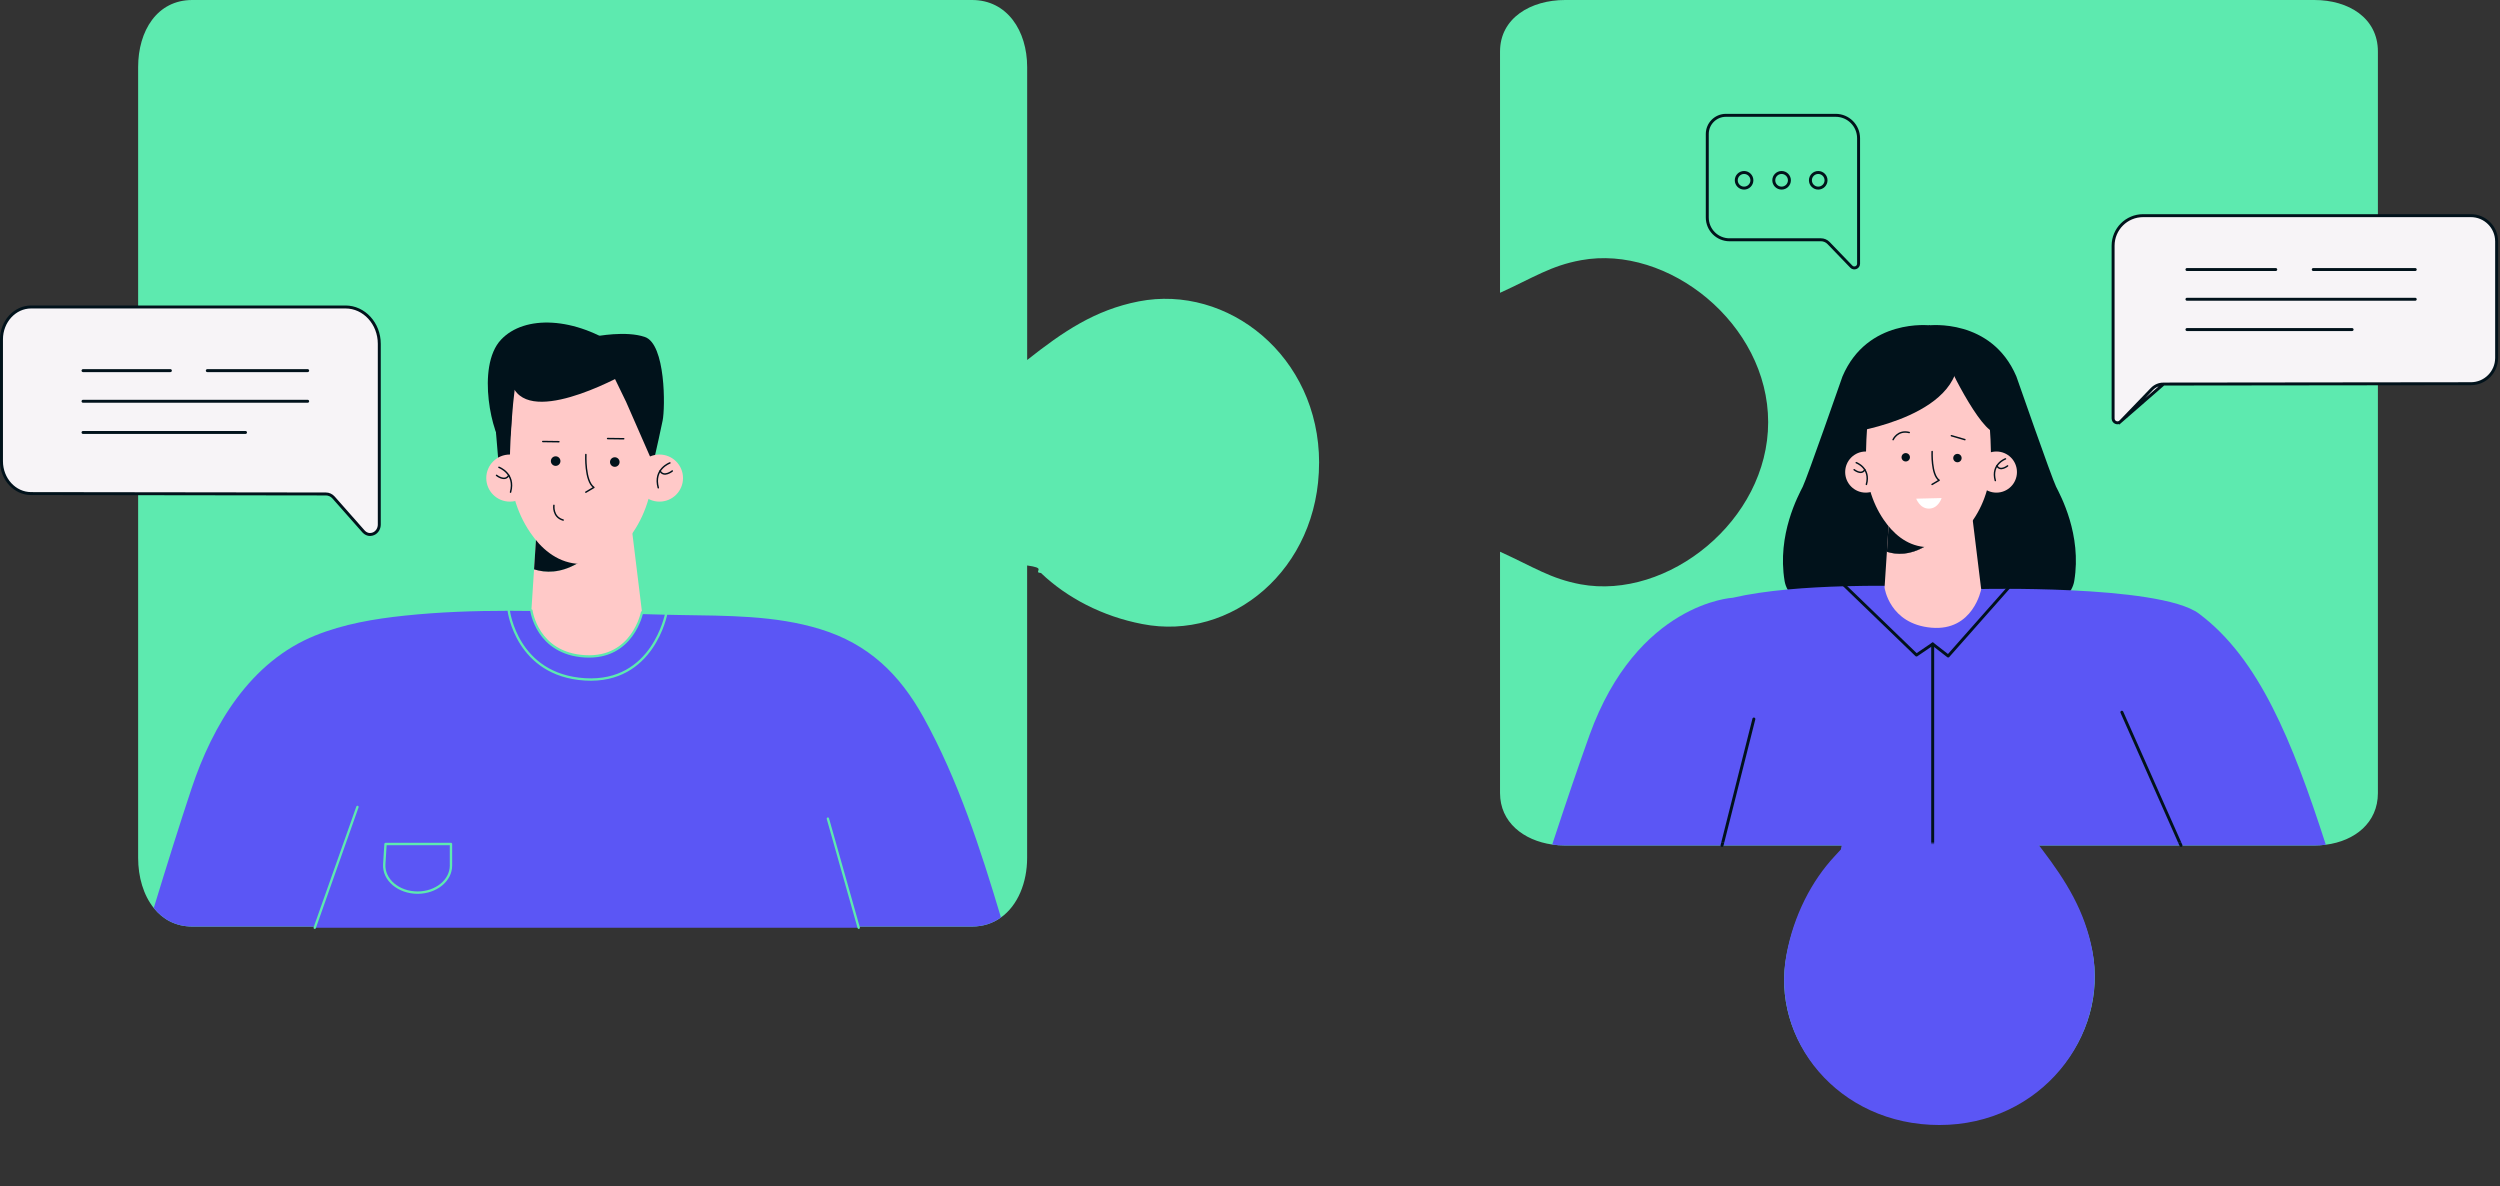 <?xml version="1.0" encoding="UTF-8"?> <svg xmlns="http://www.w3.org/2000/svg" width="845" height="401" viewBox="0 0 845 401" fill="none"><rect x="0" y="0" width="845" height="401" fill="#333333" stroke="none"/> <path d="M803.73 17.4V268.06C803.73 278.06 795.98 284.25 786.13 285.52C784.87 285.69 783.57 285.77 782.25 285.77H688.44C689.05 286.54 689.65 287.3 690.23 288.06C698.42 298.66 704.65 308.49 707.21 321.62C712.76 350.17 689.77 379.61 655.52 379.61C621.27 379.61 598.27 351.3 603.88 322.75C606.33 309.96 612.3 298.53 620.22 290.21C620.27 290.17 622.2 288.1 622.24 288.06C622.85 287.36 621.59 290.61 622.24 288.06C622.37 287.52 622.5 286.78 622.64 285.77H529C527.53 285.77 526.07 285.67 524.65 285.46C514.92 284.06 507.01 277.91 507.01 268.06V186.48C518.49 191.7 524.07 195.6 534.26 197.5C563.64 202.9 597.64 175.99 597.64 142.7C597.64 109.41 563.75 82.55 534.38 87.95C524.18 89.81 518.49 93.75 507.01 98.97V17.4C507.01 6.11 517.39 0 529 0H782.25C793.86 0 803.73 6.11 803.73 17.4Z" fill="#5DEAAF"></path> <path d="M445.85 156.43C445.85 192.57 416.09 216.84 386.07 210.92C372.62 208.34 360.59 202.04 351.85 193.68C351.8 193.63 351.08 193.58 351.04 193.54C350.15 192.76 353.22 191.95 347.17 191.13V289.95C347.17 298.28 344.05 306.02 338.32 310.11C335.62 312.05 332.35 313.17 328.55 313.17H242.77C248.26 301.04 252.36 295.16 254.36 284.4C258.84 259.96 242.19 232.47 217.79 221.94C215.06 220.76 212.23 219.79 209.32 219.07C209.24 219.05 209.16 219.03 209.08 219.01C205.1 218.03 200.97 217.51 196.74 217.51C193.55 217.51 190.42 217.81 187.37 218.37C187.29 218.37 187.22 218.4 187.14 218.42C184.22 218.96 181.37 219.76 178.61 220.77C152.65 230.27 134.53 258.87 139.18 284.28C139.24 284.61 139.3 284.94 139.37 285.27C140.58 291.34 142.52 295.93 145.02 301.16C146.7 304.67 148.63 308.46 150.77 313.17H64.99C59.42 313.17 55.05 310.76 51.98 306.92C48.5 302.6 46.69 296.45 46.69 289.95V22.67C46.69 10.41 53.12 0 64.99 0H328.56C340.43 0 347.18 10.41 347.18 22.67V121.68C359.28 112.11 370.09 104.76 384.89 101.87C414.91 96.01 445.86 120.28 445.86 156.43H445.85Z" fill="#5DEAAF"></path> <path d="M622.76 127.23C622.76 127.23 610.78 161.6 609.34 164.49C607.89 167.38 600.57 180.71 603.2 196.41C605.83 212.1 653.25 217.68 653.25 217.68L652.39 109.98C652.39 109.98 631.21 107.41 622.76 127.23Z" fill="#01121B"></path> <path d="M681.53 127.23C681.53 127.23 693.51 161.6 694.95 164.49C696.4 167.38 703.72 180.71 701.09 196.41C698.46 212.1 651.04 217.68 651.04 217.68L651.9 109.98C651.9 109.98 673.08 107.41 681.53 127.23Z" fill="#01121B"></path> <path d="M622.64 285.77H529C527.53 285.77 526.07 285.67 524.65 285.46C529.02 272.14 533.37 259.27 537.25 248.49C553.39 203.71 585.67 202.04 585.67 202.04C591.12 200.77 597.47 199.87 604.21 199.24C610.51 198.66 617.13 198.32 623.67 198.14H623.68C628.23 198.02 632.72 197.98 637.02 197.99C642.1 198.01 646.9 198.1 651.2 198.22C651.85 198.24 652.48 198.26 653.1 198.28C661.55 198.54 667.73 198.92 669.61 199.04C670 199.07 670.21 199.08 670.21 199.08C670.21 199.08 673.44 199.01 678.55 199.02C684.05 199.03 691.72 199.13 699.93 199.52C717.07 200.33 736.52 202.38 743.24 207.4C763.49 222.51 774.75 250.28 786.13 285.52C784.87 285.69 783.57 285.77 782.25 285.77H688.44C689.05 286.54 687.86 285.01 688.44 285.77H620.45" fill="#5B56F5"></path> <path d="M669.641 199.18C669.641 199.18 666.96 213.42 652.79 212.16C638.61 210.9 636.98 198.63 636.98 198.63L637.771 186.5C641.211 187.59 645.51 187.6 650.38 184.85C657.48 180.83 648.121 176.86 638.581 174.15L638.73 171.96H666.31L669.641 199.18Z" fill="#FFC9C8"></path> <path d="M650.38 184.85C645.51 187.6 641.211 187.59 637.771 186.5L638.57 174.15C648.11 176.86 657.47 180.83 650.37 184.85H650.38Z" fill="#FFC9C8"></path> <path d="M650.38 184.85C645.51 187.6 641.211 187.59 637.771 186.5L638.57 174.15C648.11 176.86 657.47 180.83 650.37 184.85H650.38Z" fill="#01121B"></path> <path d="M671.551 133.58C670.331 131.13 668.741 129.5 667.181 128.41C664.011 126.95 661.991 114.4 655.381 113.67L651.901 124.33H651.401C644.791 125.06 639.611 126.96 636.441 128.42C634.881 129.51 633.291 131.14 632.071 133.59C631.491 138.1 630.781 146.42 630.651 154.73C630.531 162.2 632.541 169.59 636.661 175.63C639.761 180.18 644.221 184.27 650.401 184.87C650.831 184.87 651.281 184.87 651.731 184.88C651.731 184.88 651.791 184.88 651.821 184.88C651.851 184.88 651.881 184.88 651.911 184.88C652.371 184.88 652.811 184.88 653.241 184.87C659.411 184.27 663.871 180.19 666.981 175.63C671.101 169.59 673.111 162.2 672.991 154.73C672.861 146.42 672.151 138.1 671.571 133.59L671.551 133.58Z" fill="#FFC9C8"></path> <path d="M667.83 159.56C667.83 163.4 670.94 166.51 674.78 166.51C678.62 166.51 681.73 163.4 681.73 159.56C681.73 155.72 678.62 152.61 674.78 152.61C670.94 152.61 667.83 155.72 667.83 159.56Z" fill="#FFC9C8"></path> <path d="M637.57 159.56C637.57 163.4 634.46 166.51 630.62 166.51C626.78 166.51 623.67 163.4 623.67 159.56C623.67 155.72 626.78 152.61 630.62 152.61C634.46 152.61 637.57 155.72 637.57 159.56Z" fill="#FFC9C8"></path> <path d="M645.561 154.56C645.561 155.34 644.931 155.98 644.141 155.98C643.351 155.98 642.721 155.35 642.721 154.56C642.721 153.77 643.361 153.14 644.141 153.14C644.921 153.14 645.561 153.78 645.561 154.56Z" fill="#01121B"></path> <path d="M660.19 154.83C660.19 155.61 660.82 156.25 661.61 156.25C662.4 156.25 663.03 155.62 663.03 154.83C663.03 154.04 662.4 153.41 661.61 153.41C660.82 153.41 660.19 154.04 660.19 154.83Z" fill="#01121B"></path> <path d="M627.41 156.39C627.41 156.39 632.37 158.17 630.84 163.73" stroke="#01121B" stroke-width="0.5" stroke-linecap="round" stroke-linejoin="round"></path> <path d="M626.7 158.76C626.7 158.76 629.18 160.77 630.3 158.76" stroke="#01121B" stroke-width="0.5" stroke-linecap="round" stroke-linejoin="round"></path> <path d="M677.85 155.09C677.85 155.09 672.89 156.87 674.42 162.43" stroke="#01121B" stroke-width="0.5" stroke-linecap="round" stroke-linejoin="round"></path> <path d="M678.56 157.47C678.56 157.47 676.08 159.48 674.96 157.47" stroke="#01121B" stroke-width="0.5" stroke-linecap="round" stroke-linejoin="round"></path> <path d="M653.06 152.62C653.06 152.62 652.71 160.45 655.42 162.33L653.04 163.74" stroke="#01121B" stroke-width="0.5" stroke-linecap="round" stroke-linejoin="round"></path> <path d="M659.57 147.27L664.13 148.6" stroke="#01121B" stroke-width="0.5" stroke-linecap="round" stroke-linejoin="round"></path> <path d="M647.681 168.55C647.811 168.52 656.271 168.34 656.271 168.34C656.271 168.34 655.201 171.84 652.061 171.91C648.921 171.99 647.681 168.55 647.681 168.55Z" fill="white"></path> <path d="M625.591 146.16C625.591 146.16 666.401 140.34 661.441 117.04C661.441 117.04 660.161 109.47 651.811 112.09C643.461 114.71 626.021 133.64 625.601 146.16H625.591Z" fill="#01121B"></path> <path d="M657.42 119.95C656.81 120.43 669.76 147.03 674.78 146.16C679.8 145.29 669.72 110.34 657.42 119.95Z" fill="#01121B"></path> <path d="M639.87 148.6C639.87 148.6 641.38 145.21 645.32 146.19" stroke="#01121B" stroke-width="0.5" stroke-linecap="round" stroke-linejoin="round"></path> <path d="M592.81 243.03L582.04 285.77" stroke="#01121B" stroke-linecap="round" stroke-linejoin="round"></path> <path d="M737.18 285.77L717.19 240.73" stroke="#01121B" stroke-linecap="round" stroke-linejoin="round"></path> <path d="M653.25 217.68V287.15" stroke="#01121B" stroke-linecap="round" stroke-linejoin="round"></path> <path d="M621.94 196.47L647.77 221.4L653.25 217.68L658.48 221.73L680.26 197.1" stroke="#01121B" stroke-linecap="round" stroke-linejoin="round"></path> <path d="M168.64 157.95C168.64 157.95 178.97 155.18 180.39 155.85C180.39 155.85 171.82 130.94 177.74 129.9C183.67 128.85 192.9 134.26 199.06 131.12C205.23 127.98 208.28 120.02 208.28 120.02C208.28 120.02 208 129.55 213.38 132.69C218.76 135.83 211.95 159.19 211.95 159.19C211.95 159.19 217.89 158.06 219.33 157.95C219.33 157.95 224.29 130.6 223.58 129.2C222.87 127.81 208.06 117.1 208.06 117.1C208.06 117.1 200.57 116.66 195.5 116.31C190.43 115.96 180.36 115.27 177.73 116.31C175.1 117.35 169.58 117 169.58 120.31C169.58 123.62 167.15 122.92 168.72 126.76C170.29 130.59 166.68 134.76 166.68 134.76L168.63 157.95H168.64Z" fill="#01121B"></path> <path d="M328.55 313.17H290.13L290.25 313.58H106.38L106.52 313.17H64.98C59.41 313.17 55.04 310.76 51.97 306.92C56.41 292.34 60.8 278.36 64.75 266.5C71.94 244.92 84.65 223.64 106.57 214.79C116.18 210.91 126.51 209.16 136.82 208.08C148.5 206.85 160.21 206.45 171.95 206.45C174.51 206.45 177.06 206.47 179.62 206.51H179.63C192.03 206.67 204.46 207.19 216.87 207.56C219.61 207.64 222.35 207.72 225.09 207.78C226.6 207.81 228.1 207.84 229.61 207.87C245.62 208.15 261.93 207.94 277.24 212.65C293.55 217.66 304.04 227.84 312.14 242.44C323.82 263.51 331.44 287.06 338.32 310.11C335.62 312.05 332.35 313.17 328.55 313.17Z" fill="#5B56F5"></path> <path d="M217.009 206.97C217.009 206.97 213.939 223.28 197.709 221.84C181.459 220.39 179.609 206.34 179.609 206.34L180.509 192.45C184.449 193.69 189.369 193.71 194.949 190.56C203.079 185.96 192.359 181.41 181.429 178.3L181.599 175.79H213.189L217.009 206.97Z" fill="#FFC9C8"></path> <path d="M194.95 190.55C189.38 193.7 184.45 193.69 180.51 192.44L181.43 178.29C192.36 181.39 203.08 185.94 194.95 190.55Z" fill="#FFC9C8"></path> <path d="M194.95 190.55C189.38 193.7 184.45 193.69 180.51 192.44L181.43 178.29C192.36 181.39 203.08 185.94 194.95 190.55Z" fill="#01121B"></path> <path d="M219.189 131.82C217.789 129.02 215.969 127.15 214.179 125.9C210.549 124.23 208.289 116.6 200.719 115.75L196.679 121.21H196.1C188.53 122.05 182.59 124.22 178.96 125.89C177.17 127.14 175.349 129.01 173.949 131.81C173.279 136.98 172.47 146.51 172.32 156.03C172.18 164.59 174.479 173.05 179.199 179.97C182.749 185.19 187.859 189.86 194.929 190.55C195.419 190.55 195.93 190.56 196.46 190.56C196.46 190.56 196.53 190.56 196.57 190.56C196.61 190.56 196.639 190.56 196.679 190.56C197.199 190.56 197.71 190.56 198.21 190.55C205.28 189.86 210.389 185.19 213.939 179.97C218.659 173.05 220.959 164.59 220.819 156.03C220.669 146.51 219.849 136.98 219.189 131.81V131.82Z" fill="#FFC9C8"></path> <path d="M180.279 161.59C180.279 165.98 176.719 169.55 172.319 169.55C167.919 169.55 164.359 165.99 164.359 161.59C164.359 157.19 167.919 153.63 172.319 153.63C176.719 153.63 180.279 157.19 180.279 161.59Z" fill="#FFC9C8"></path> <path d="M189.429 155.85C189.429 156.75 188.699 157.47 187.809 157.47C186.919 157.47 186.189 156.74 186.189 155.85C186.189 154.96 186.919 154.23 187.809 154.23C188.699 154.23 189.429 154.96 189.429 155.85Z" fill="#01121B"></path> <path d="M206.18 156.17C206.18 157.07 206.91 157.79 207.8 157.79C208.69 157.79 209.42 157.06 209.42 156.17C209.42 155.28 208.69 154.55 207.8 154.55C206.91 154.55 206.18 155.28 206.18 156.17Z" fill="#01121B"></path> <path d="M168.64 157.95C168.64 157.95 174.32 159.99 172.56 166.35" stroke="#01121B" stroke-width="0.5" stroke-linecap="round" stroke-linejoin="round"></path> <path d="M167.83 160.67C167.83 160.67 170.67 162.97 171.96 160.67" stroke="#01121B" stroke-width="0.5" stroke-linecap="round" stroke-linejoin="round"></path> <path d="M198.02 153.63C198.02 153.63 197.61 162.6 200.73 164.75L198.01 166.36" stroke="#01121B" stroke-width="0.5" stroke-linecap="round" stroke-linejoin="round"></path> <path d="M205.37 148.23L210.81 148.3" stroke="#01121B" stroke-width="0.5" stroke-linecap="round" stroke-linejoin="round"></path> <path d="M183.46 149.23L188.9 149.3" stroke="#01121B" stroke-width="0.5" stroke-linecap="round" stroke-linejoin="round"></path> <path d="M106.38 313.58L106.52 313.17L120.82 272.74" stroke="#5DEAAF" stroke-width="0.8" stroke-linecap="round" stroke-linejoin="round"></path> <path d="M290.249 313.58L290.129 313.17L279.819 276.69" stroke="#5DEAAF" stroke-width="0.8" stroke-linecap="round" stroke-linejoin="round"></path> <path d="M209.67 117.65C194.4 107.03 177.27 106.37 169.35 114.81C160.74 123.97 166.55 148.02 170.29 150.73C174.03 153.44 172.4 129.45 173.96 131.82C181.63 143.54 212.66 125.6 212.66 125.6L209.67 117.64V117.65Z" fill="#01121B"></path> <path d="M200.91 113.77C201.61 113.66 211.53 111.71 217.95 113.89C225.01 116.28 224.88 137.79 223.96 142.2C222.04 151.4 220.74 156.66 220.74 156.66L211.64 135.87L200.92 113.77H200.91Z" fill="#01121B"></path> <path d="M214.939 161.59C214.939 165.98 218.499 169.55 222.899 169.55C227.299 169.55 230.859 165.99 230.859 161.59C230.859 157.19 227.299 153.63 222.899 153.63C218.499 153.63 214.939 157.19 214.939 161.59Z" fill="#FFC9C8"></path> <path d="M226.419 156.47C226.419 156.47 220.739 158.51 222.499 164.87" stroke="#01121B" stroke-width="0.5" stroke-linecap="round" stroke-linejoin="round"></path> <path d="M227.23 159.19C227.23 159.19 224.39 161.49 223.1 159.19" stroke="#01121B" stroke-width="0.5" stroke-linecap="round" stroke-linejoin="round"></path> <path d="M187.22 170.81C187.22 170.81 186.66 174.74 190.35 175.78" stroke="#01121B" stroke-width="0.5" stroke-linecap="round" stroke-linejoin="round"></path> <path d="M130.309 285.27H152.429V292.58C152.429 297.62 147.379 301.71 141.149 301.71C134.699 301.71 129.559 297.34 129.879 292.12L130.309 285.27Z" stroke="#5DEAAF" stroke-width="0.8" stroke-linecap="round" stroke-linejoin="round"></path> <path d="M179.609 206.34C179.609 206.34 181.479 220.89 197.709 221.84C213.939 222.79 217.009 206.97 217.009 206.97" stroke="#5DEAAF" stroke-width="0.8" stroke-linecap="round" stroke-linejoin="round"></path> <path d="M171.96 206.45C171.96 206.45 174.63 228.21 197.72 229.63C220.81 231.05 225.18 207.4 225.18 207.4" stroke="#5DEAAF" stroke-width="0.8" stroke-linecap="round" stroke-linejoin="round"></path> <path d="M584.59 81.04H615.45C616.44 81.04 617.38 81.44 618.06 82.15L625.74 90.12C626.63 91.05 628.2 90.42 628.2 89.13V46.72C628.2 42.45 624.73 38.98 620.46 38.98H583.36C579.88 38.98 577.06 41.8 577.06 45.28V73.52C577.06 77.68 580.43 81.05 584.59 81.05V81.04Z" stroke="#01121B" stroke-linecap="round" stroke-linejoin="round"></path> <path d="M611.92 60.94C611.92 62.4 613.1 63.58 614.56 63.58C616.02 63.58 617.2 62.4 617.2 60.94C617.2 59.48 616.02 58.3 614.56 58.3C613.1 58.3 611.92 59.48 611.92 60.94Z" stroke="#01121B" stroke-linecap="round" stroke-linejoin="round"></path> <path d="M599.539 60.94C599.539 62.4 600.719 63.58 602.179 63.58C603.639 63.58 604.819 62.4 604.819 60.94C604.819 59.48 603.639 58.3 602.179 58.3C600.719 58.3 599.539 59.48 599.539 60.94Z" stroke="#01121B" stroke-linecap="round" stroke-linejoin="round"></path> <path d="M586.859 60.94C586.859 62.4 588.039 63.58 589.499 63.58C590.959 63.58 592.139 62.4 592.139 60.94C592.139 59.48 590.959 58.3 589.499 58.3C588.039 58.3 586.859 59.48 586.859 60.94Z" stroke="#01121B" stroke-linecap="round" stroke-linejoin="round"></path> <path d="M716.76 142.464L716.76 142.463L727.33 131.494C727.33 131.494 727.33 131.493 727.33 131.493C728.365 130.415 729.795 129.81 731.29 129.81L716.76 142.464ZM716.76 142.464C715.845 143.416 714.23 142.764 714.23 141.44V83.05C714.23 77.436 718.777 72.89 724.391 72.89H835.151C839.964 72.89 843.86 76.786 843.86 81.6V120.98C843.86 125.794 839.964 129.69 835.151 129.69H835.15L731.29 129.81L716.76 142.464Z" fill="#F7F4F7" stroke="#01121B"></path> <path d="M739.19 91.1H769.2" stroke="#01121B" stroke-linecap="round" stroke-linejoin="round"></path> <path d="M781.881 91.1H816.351" stroke="#01121B" stroke-linecap="round" stroke-linejoin="round"></path> <path d="M739.19 101.15H816.35" stroke="#01121B" stroke-linecap="round" stroke-linejoin="round"></path> <path d="M739.19 111.39H795.01" stroke="#01121B" stroke-linecap="round" stroke-linejoin="round"></path> <path d="M125.11 180.67C124.29 180.67 123.49 180.31 122.89 179.64L112.75 168.16C112.08 167.4 111.13 166.96 110.16 166.96L10.53 166.83C5 166.83 0.5 161.92 0.5 155.89V114.7C0.5 108.67 5 103.76 10.53 103.76H116.78C123.08 103.76 128.2 109.35 128.2 116.21V177.28C128.2 178.66 127.44 179.89 126.27 180.4C125.89 180.57 125.5 180.65 125.11 180.65V180.67Z" fill="#F7F4F7" stroke="#01121B" stroke-linecap="round" stroke-linejoin="round"></path> <path d="M28.06 125.27H57.59" stroke="#01121B" stroke-linecap="round" stroke-linejoin="round"></path> <path d="M70.069 125.27H103.989" stroke="#01121B" stroke-linecap="round" stroke-linejoin="round"></path> <path d="M28.06 135.63H103.99" stroke="#01121B" stroke-linecap="round" stroke-linejoin="round"></path> <path d="M28.06 146.17H82.98" stroke="#01121B" stroke-linecap="round" stroke-linejoin="round"></path> <mask id="mask0_320_29522" style="mask-type:alpha" maskUnits="userSpaceOnUse" x="579" y="285" width="203" height="116"> <rect x="579" y="285" width="203" height="116" fill="#D9D9D9"></rect> </mask> <g mask="url(#mask0_320_29522)"> <path d="M803.72 11.688V266.745C803.72 276.921 795.97 283.219 786.12 284.512C784.86 284.685 783.56 284.766 782.24 284.766H688.43C689.04 285.549 689.64 286.323 690.22 287.096C698.41 297.882 704.64 307.885 707.2 321.245C712.75 350.296 689.76 380.252 655.51 380.252C621.26 380.252 598.26 351.446 603.87 322.395C606.32 309.38 612.29 297.75 620.21 289.284C620.26 289.243 622.19 287.137 622.23 287.096C622.84 286.384 621.58 289.691 622.23 287.096C622.36 286.547 622.49 285.794 622.63 284.766H528.99C527.52 284.766 526.06 284.664 524.64 284.45C514.91 283.026 507 276.768 507 266.745V183.734C518.48 189.046 524.06 193.014 534.25 194.947C563.63 200.442 597.63 173.06 597.63 139.186C597.63 105.312 563.74 77.981 534.37 83.475C524.17 85.368 518.48 89.377 507 94.689V11.688C507 0.2 517.38 -6.018 528.99 -6.018H782.24C793.85 -6.018 803.72 0.2 803.72 11.688Z" fill="#5B56F5"></path> </g> </svg> 